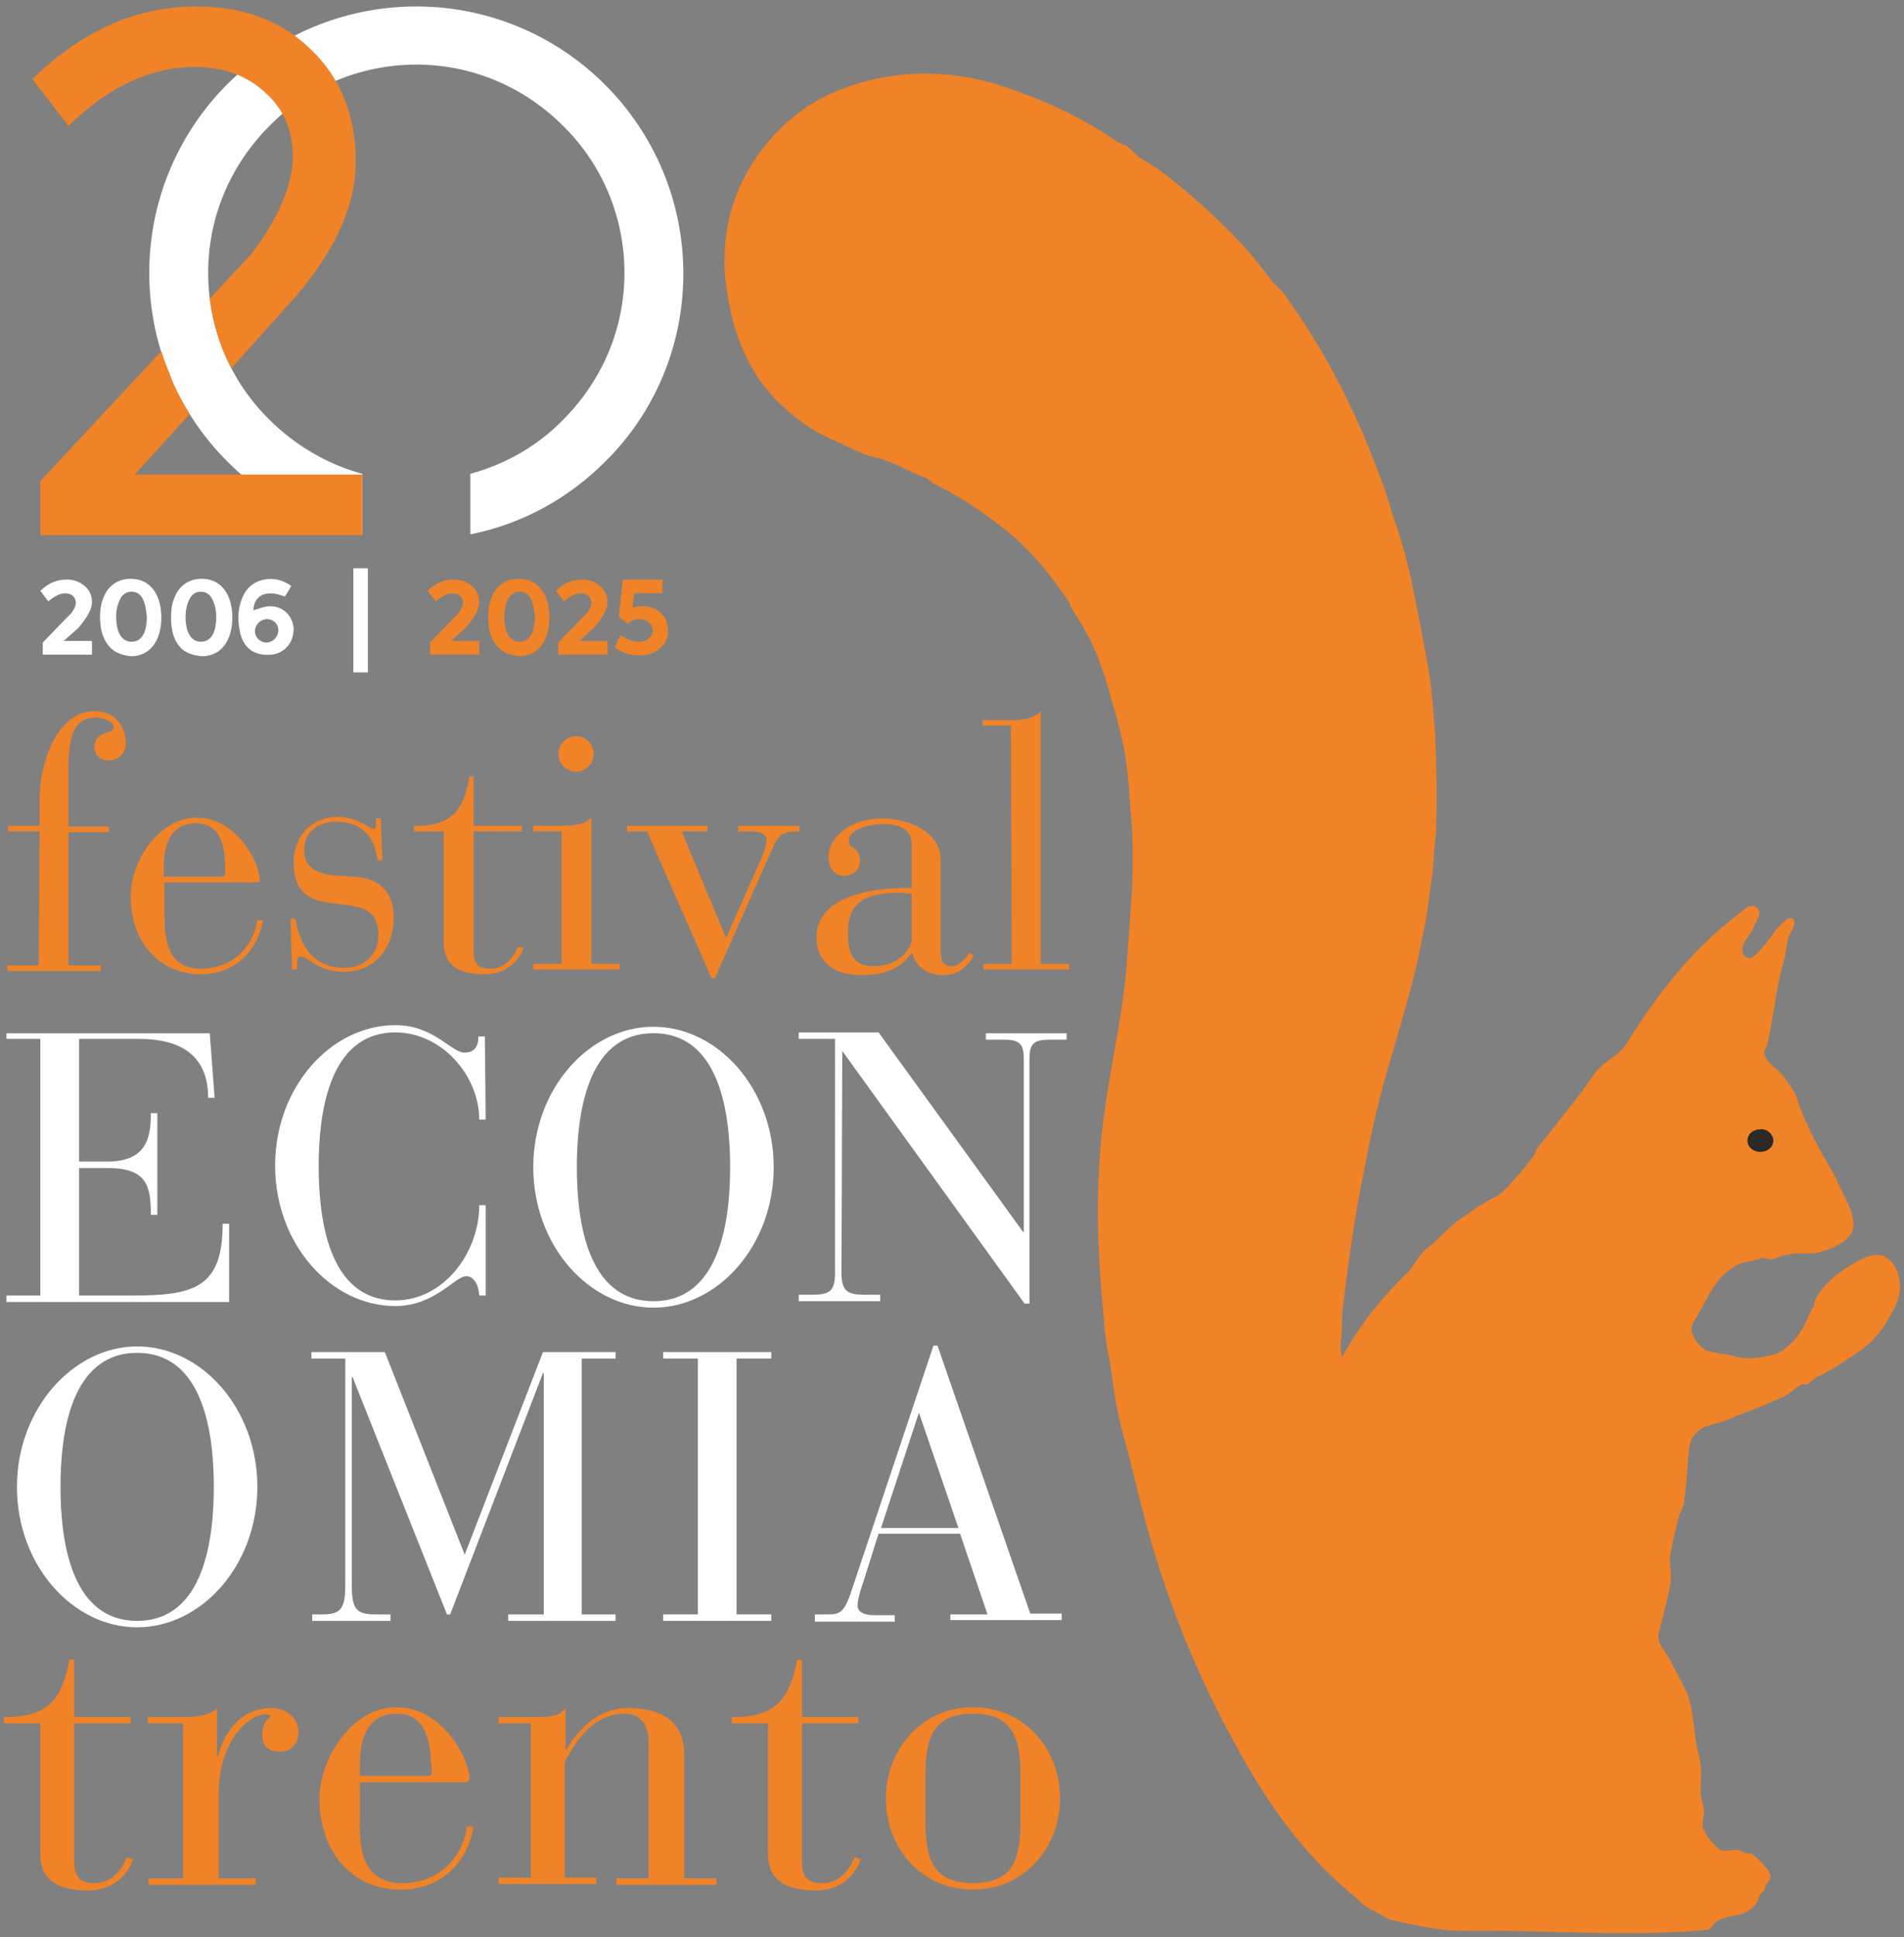 <?xml version="1.0" encoding="utf-8"?>
<!-- Generator: Adobe Illustrator 27.8.0, SVG Export Plug-In . SVG Version: 6.00 Build 0)  -->
<svg version="1.1" id="Layer_1" xmlns="http://www.w3.org/2000/svg" xmlns:xlink="http://www.w3.org/1999/xlink" x="0px" y="0px"
	 viewBox="0 0 236 240" style="enable-background:new 0 0 236 240;" xml:space="preserve">
<rect x="0" y="0" width="236" height="240" fill="#808080" stroke="none"/>
<style type="text/css">
	.st0{fill:#F08228;}
	.st1{fill:#2B2A29;}
	.st2{fill:#FEFEFE;}
	.st3{fill-rule:evenodd;clip-rule:evenodd;fill:#F08228;}
</style>
<g>
	<path class="st0" d="M227.5,145.8c0.7,1.9,2.8,4.8,2.1,6.7c-0.6,1.4-2.5,2.2-4,2.6c-1.2,0.4-2.5,0-3.8,0.3c-0.7,0.1-1.3,0.3-2,0.6
		c-0.6,0.1-1-0.3-1.6-0.1c-1,0.4-2.3,0.4-3.2,1c-2.3,1.3-3.3,3.8-4.6,6.1c-0.4,0.6-1,1.4-0.6,2.3c0.3,0.7,0.9,1.6,1.7,2
		c1.2,0.4,2.3,0.4,3.5,0.7c1.3,0.4,2.7,0.3,4,0c0.9-0.1,1.6-0.4,2.3-1c1-0.7,1.7-1.7,2.3-2.7c0.4-0.9,0.7-1.6,1.2-2.5
		c0.1-0.3,0.1-0.7,0.3-1c1.3-2.3,3.5-3.7,5.8-4.9c0.9-0.4,1.7-0.6,2.6-0.3c1.4,0.7,2,2.3,2,3.7c0.1,1.7-1,3.3-1.9,4.9
		c-0.9,1.3-2,2.5-3.3,3.3c-1.7,1.2-3.2,2.2-4.9,3c-0.4,0.1-0.9,0.7-1.4,1h-0.7c-1,0.6-1.7,1.4-2.6,1.7c-1.6,0.7-3.2,1.4-4.9,2
		c-0.6,0.1-1.2,0.6-1.7,0.7c-0.7,0.3-1.4,0.4-2.2,0.7c-1.4,0.3-2.3,1.4-2.5,2.6c-0.3,2.3-0.3,4.6-0.7,7.1c-0.1,0.6-0.6,1.3-0.7,1.9
		c-0.4,1.6-0.7,3-1,4.6c-0.1,1.3,0.3,2.5,0,3.7c-0.4,2-0.9,3.9-1.4,5.8c-0.1,0.6,0,1.2,0.3,1.6c1.2,1.7,1.9,3.3,2.9,5.2
		c1.3,2.5,1,5.3,1.7,8.1c0.4,1.3,0.4,2.6,0.3,3.9c-0.1,1,0.1,1.9,0.4,2.9c0.1,0.9-0.3,1.6-0.1,2.5c0.4,1,1.2,1.9,2,2.6
		c0.7,0.4,1.6,0,2.5,0.1c0.3,0.1,0.5,0.3,0.9,0.4c0.3,0.1,0.5-0.1,0.6,0c0.9,0.8,1.9,1.6,2.3,2.6c0.3,0.7-0.7,1.2-0.7,2
		c-0.1,0.1-0.4,0.3-0.6,0.6c-0.3,1.2-1.2,2-2.2,2.3c-1,0.3-2.2,0.3-3.2,1c-0.4,0.3-0.6,1-1.2,1c-9.8,0.9-19.6,0-29.4,0.1
		c-3.2,0.1-6.3-0.6-9.5-1.3c-0.9-0.3-1.7-0.9-2.6-1.3c-0.6-0.3-1.2-0.7-1.7-1.3c-6.8-5.5-11.4-12.1-15.4-19.6
		c-4.6-8.4-7.9-16.6-10.5-25.7c-1.2-4.2-2-8.1-3.2-12.3c-0.9-3.2-1.2-6.2-1.7-9.4c-0.4-1.7-0.6-3.5-0.7-5.2
		c-0.7-7.1-1-13.8-0.4-20.9c0.6-7.5,2.5-14.6,3.2-21.9c0.4-6.5,1.2-12.7,0.6-19.2c-0.3-3.5-0.4-6.8-1.3-10.2c0-0.4-0.3-0.9-0.3-1.3
		c-0.4-1.6-0.9-3-1.3-4.6c-0.6-2-1.3-3.9-2.2-5.8c-0.7-1.3-1.4-2.5-2.2-3.7l-0.4-0.9c-2-3-4-5.5-6.6-7.9c-3.2-2.7-6.5-5-10.2-6.8
		c-0.3-0.1-0.6-0.6-0.9-0.7c-2.2-0.7-3.9-2-6.2-2.5c-1.9-0.4-3.3-1.3-4.9-2c-3.2-1.3-5.8-3.3-8.2-5.9c-2.2-2.5-3.5-5.3-4.5-8.4
		c-0.6-2.3-1-4.6-1.2-6.9c-0.1-3.2,0.3-6.2,1.4-9.2c2.5-6.3,7.5-11.4,13.8-13.5c6.3-2.3,13.3-2.2,19.6,0c4.8,1.6,9.2,3.6,13.5,6.5
		c0.4,0.3,1,0.6,1.4,0.7c0.7,0.4,1.2,1.2,1.9,1.6c2.3,1.3,4.2,2.9,6.2,4.6c3.8,3.3,7.1,6.5,10.1,10.7l1.3,1.3
		c5.5,7.5,9.2,15.1,12.3,23.5c0.5,1.3,0.9,2.7,1.3,4c1.3,3.6,2.2,7.2,2.9,11c0.7,3.6,1.4,6.9,1.9,10.5c0.3,3.2,0.6,6.3,0.6,9.5
		c0.1,2.7,0.1,5.6,0,8.4c-0.1,1.2-0.3,2.3-0.3,3.5c-0.1,0.9-0.1,1.6-0.3,2.5c-0.3,2.6-0.6,4.9-1.2,7.5c-0.9,4.8-2.2,8.9-3.5,13.5
		c-1.6,5.2-2.7,9.9-3.7,15.3c-1.2,5.9-1.9,11.2-2.6,17c-0.1,0.9,0,1.7-0.1,2.6c0,0.9-0.3,1.7,0,2.6v0.6c2.3-4.2,5-7.5,8.4-10.8
		c0.7-0.9,1.2-1.9,2-2.6c1.7-1.3,2.9-2.9,4.6-4c1-0.6,1.7-1.3,2.6-1.7c0.3-0.3,0.7-0.4,1-0.6c1-0.4,2-1.4,2.7-2.3c1-1,1.7-2,2.5-3
		l0.4-0.9c2-2.5,3.8-4.8,5.6-7.1c1-1.3,1.6-2.7,3-3.6c0.9-0.7,1.7-1.2,2.3-2c4.3-6.9,8.7-12.5,15.3-17.3c0.3-0.1,0.6-0.1,0.9,0
		c0.4,0.3,0.6,0.7,0.4,1.2c-0.4,0.9-0.7,1.6-1.3,2.5c-0.4,0.6-0.9,1.3-0.7,2c0.1,0.4,0.6,0.9,1.2,0.6c1.7-1.2,2.5-3.3,4-4.5
		c0.3-0.3,1-0.6,1.2,0c0.1,0.6-0.3,1.2-0.6,1.7c-0.4,1-0.4,2.3-0.7,3.3c-1,3.3-1.2,6.6-2,10.1c0,0.4-0.6,1-0.4,1.4
		c0.4,1.4,2,1.9,2.7,3.2c0.6,0.9,1.2,1.6,1.4,2.5C223.8,139.4,225.8,142.9,227.5,145.8"/>
	<path class="st1" d="M219.8,141.3c0,0.8-0.7,1.4-1.6,1.4c-0.9,0-1.6-0.6-1.6-1.4s0.7-1.4,1.6-1.4
		C219,139.8,219.8,140.5,219.8,141.3z"/>
	<path class="st2" d="M5,128.7H0.8V128H26l0.6,8h-0.8c0-5.4-3.6-7.3-8.6-7.3H9.8v15.2h3.5c4.9,0,5.4-3,5.4-6h0.8v12.6h-0.8
		c0-3.6-0.5-5.8-5.4-5.8H9.8v15.8h6.5c7.7,0,11.3-0.9,11.3-8.9h0.8v9.7H0.8v-0.8H5V128.7L5,128.7z"/>
	<path class="st2" d="M60.2,138.7h-0.8c0-5.4-4.6-10.8-10.4-10.8c-8.4,0-9.5,10.4-9.5,16.6s1.1,16.6,9.5,16.6
		c6,0,10.4-5.9,10.4-11.8h0.8v11.2h-0.8c0-0.9-0.5-2.4-1.6-2.4c-1.4,0-3.9,3.7-8.8,3.7c-8,0-14.9-7.7-14.9-17.4
		c0-9.7,6.9-17.4,14.9-17.4c4.8,0,6.9,3.4,8.6,3.4c1.3,0,1.7-0.9,1.7-2h0.8L60.2,138.7L60.2,138.7z"/>
	<path class="st2" d="M81,127.2c8,0,14.9,7.7,14.9,17.4c0,9.7-6.9,17.4-14.9,17.4s-14.9-7.7-14.9-17.4C66.1,134.9,73,127.2,81,127.2
		z M81,161.2c8.4,0,9.5-10.4,9.5-16.6s-1.1-16.6-9.5-16.6s-9.5,10.4-9.5,16.6S72.6,161.2,81,161.2z"/>
	<path class="st2" d="M104.4,130.2L104.4,130.2l-0.1,27.5c0,2.3,0.8,2.7,2.9,2.7h1.9v0.8H99v-0.8h1.6c2.2,0,2.9-0.4,2.9-2.7v-29H99
		v-0.8h9.9l17.9,24.7h0.1v-21.3c0-1.9-0.4-2.5-2.5-2.5h-2.2v-0.8h10v0.8h-2.1c-2.1,0-2.5,0.6-2.5,2.5v30.2H127L104.4,130.2
		L104.4,130.2z"/>
	<path class="st2" d="M17,166.8c8,0,14.9,7.7,14.9,17.4c0,9.7-6.9,17.4-14.9,17.4c-8,0-14.9-7.7-14.9-17.4
		C2.1,174.5,9.1,166.8,17,166.8z M17,200.8c8.4,0,9.5-10.4,9.5-16.6c0-6.2-1.1-16.6-9.5-16.6c-8.4,0-9.5,10.4-9.5,16.6
		C7.5,190.4,8.6,200.8,17,200.8z"/>
	<path class="st2" d="M42.8,168.3h-4.2v-0.8h9.1l9.9,25.1l9.7-25.1h9v0.8h-4.2V200h4.2v0.8H63V200h4.4v-29.9h-0.1L55.8,200h-0.4
		l-11.7-29.4h-0.1v25.5c0,3.1,0.4,3.9,2.9,3.9h1.9v0.8h-9.7V200h1.2c2.5,0,2.9-0.8,2.9-3.9L42.8,168.3L42.8,168.3z"/>
	<path class="st2" d="M86.5,168.3h-4.3v-0.8h13.4v0.8h-4.3V200h4.3v0.8H82.2V200h4.3V168.3z"/>
	<path class="st2" d="M119,190h-10.1L107,196c-0.3,0.9-0.7,2.1-0.7,2.9c0,0.7,0.6,1.2,2.1,1.2h2.5v0.8H101V200h1.5
		c1.5,0,2.1-0.1,3-2.8l10.2-30.5h0.5l11.5,33.2h3.9v0.8h-13.8V200h4.6L119,190L119,190z M113.9,175L113.9,175l-4.7,14.3h9.6
		L113.9,175L113.9,175z"/>
	<path class="st0" d="M4.9,103H1v-0.7h3.9v-3c0-5.5,2.5-11.2,6.8-11.2c2.7,0,3.9,2,3.9,4c0,1-0.7,2.1-2.1,2.1s-1.8-0.9-1.8-1.7
		c0-2,2.4-1.5,2.4-2.4c0-0.6-1-1.2-2.2-1.2c-2.1,0-3.4,1.2-3.4,6v7.5h5v0.7h-5v16.5h4v0.7H0.9v-0.7h3.9L4.9,103L4.9,103L4.9,103z"/>
	<path class="st0" d="M20.4,113.4c0,3.1,0.4,6.6,4.5,6.6c3.7,0,6.4-2.4,7-6h0.7c-0.7,4-3.7,6.7-7.7,6.7c-5.1,0-8.7-3.9-8.7-9.7
		c0-4.2,3.4-9.7,8.2-9.7c5.1,0,7.8,5.8,7.8,7.6c0,0.3-0.1,0.4-0.4,0.4H20.4V113.4z M27.9,107.4c0-2.8-0.7-5.4-3.6-5.4
		c-3.1,0-4,2.6-4,5.4v1.2h7.3c0.2,0,0.3-0.1,0.3-0.3L27.9,107.4L27.9,107.4z"/>
	<path class="st0" d="M36,113.8h0.6c0.4,2.2,1.5,6.1,6.1,6.1c2.4,0,4.2-1.6,4.2-4.1c0-3.4-2.6-3.5-4.9-3.8c-2.8-0.3-5.6-0.7-5.6-5.2
		c0-3.1,2.1-5.6,5.5-5.6c2.4,0,4,1.5,4.4,1.5c0.3,0,0.3-0.3,0.3-0.9v-0.4h0.6l0.2,5.2h-0.6c-0.3-2.5-1.6-4.8-5.1-4.8
		c-2.2,0-4,1.2-4,3.5c0,2.3,1.7,3.1,4.6,3.2l1.5,0.1c3.5,0.2,5,2.1,5,5.1c0,4.1-2.7,6.7-6.1,6.7c-3.4,0-4.5-1.9-5.4-1.9
		c-0.6,0-0.4,0.7-0.5,1.6h-0.6L36,113.8L36,113.8L36,113.8z"/>
	<path class="st0" d="M55.1,103h-3.8v-0.7c4.5,0.1,6.2-1.8,6.9-6.1h0.5v6.1h6v0.7h-6v14.7c0,1.8,0.7,2.3,2.1,2.3
		c2.2,0,3.1-2,3.4-2.7l0.7,0.1c-0.3,1-1.6,3.3-4.8,3.3c-3.1,0-5.1-1-5.1-3.9V103z"/>
	<path class="st0" d="M69.6,103h-3.5v-0.7h3.5c1.4,0,2.8-0.1,3.7-1v18.1h3.5v0.7H66.1v-0.7h3.5V103z M71.4,91.2c1.2,0,2.2,1,2.2,2.2
		s-1,2.2-2.2,2.2c-1.2,0-2.2-1-2.2-2.2S70.2,91.2,71.4,91.2z"/>
	<path class="st0" d="M80.2,103h-2.5v-0.7h10v0.7h-3.2l5.5,13.2l4.3-9.7c0.5-1.1,0.7-1.9,0.7-2.4c0-1-1.2-1.1-2-1.1h-1.5v-0.7h7.6
		v0.7c-2,0-2.5,0.2-3.4,2.2l-7.1,16h-0.4L80.2,103L80.2,103z"/>
	<path class="st0" d="M116.6,117.8c0,0.8,0.1,1.9,1.3,1.9c1,0,1.6-0.8,2.3-1.7l0.5,0.4c-0.8,1.4-2,2.4-3.8,2.4
		c-2.1,0-3.5-1.2-3.8-2.7h-0.1c-1.5,2-3.4,2.7-6.3,2.7c-3.4,0-5.5-1.7-5.5-4.7c0-4.9,6.5-6.1,11-6.1h0.8v-5.4c0-2.1-1.9-2.5-3.6-2.5
		c-1.3,0-4.2,0.5-4.2,2.1c0,1,1.4,0.6,1.4,2.5c0,1.1-0.9,1.8-2,1.8c-1.2,0-1.9-1-1.9-2.4c0-2.2,2.4-4.7,6.7-4.7
		c3.3,0,7.2,1.7,7.2,5.1L116.6,117.8L116.6,117.8L116.6,117.8z M112.2,110.6c-3.2,0-7.1,0.1-7.1,4.8c0,2.4,0.4,4.3,3.2,4.3
		c3.3,0,4.7-2.4,4.7-3.3v-5.7H112.2z"/>
	<path class="st0" d="M125.3,89.9h-3.5v-0.7h3.5c1.4,0,2.8-0.1,3.7-1.1v31.3h3.5v0.7h-10.6v-0.7h3.5L125.3,89.9L125.3,89.9z"/>
	<path class="st0" d="M4.9,213.5H0.5v-0.8c5.3,0.1,7.2-2.1,8.1-7.1h0.6v7.1h7v0.8h-7v17.1c0,2.1,0.9,2.7,2.5,2.7
		c2.5,0,3.7-2.3,4-3.2l0.8,0.2c-0.4,1.2-1.8,3.9-5.6,3.9c-3.6,0-5.9-1.2-5.9-4.5V213.5L4.9,213.5z"/>
	<path class="st0" d="M22.6,213.5h-4.3v-0.8h4.3c1.6,0,3.3-0.1,4.3-1.1v6H27c0.6-2.3,2.4-6,6.6-6c1.9,0,3.4,1.2,3.4,3
		c0,1.3-0.8,2.4-2.3,2.4c-1.7,0-2.2-0.9-2.2-2.2c0-1.1,0.6-1.9,1.1-2.2c-0.2-0.2-0.5-0.2-0.7-0.2c-2.1,0-5.8,3.3-5.8,9.9v10.4h4.6
		v0.8H18.4v-0.8h4.3V213.5z"/>
	<path class="st0" d="M44.6,225.6c-0.1,3.6,0.5,7.7,5.2,7.7c4.3,0,7.4-2.8,8.1-7h0.8c-0.8,4.7-4.3,7.8-9,7.8
		c-6,0-10.1-4.6-10.1-11.3c0-4.9,4-11.3,9.5-11.3c6,0,9.1,6.7,9.1,8.8c0,0.3-0.2,0.5-0.5,0.5H44.6V225.6z M53.4,218.6
		c0-3.3-0.9-6.3-4.2-6.3c-3.6,0-4.6,3-4.6,6.3v1.4h8.5c0.3,0,0.4-0.2,0.4-0.4V218.6z"/>
	<path class="st0" d="M65.8,213.5h-4v-0.8h4c2.4,0,3.4,0,4.3-1.1v5.2h0.1c1.3-2.4,3.9-5.2,7.6-5.2c5.4,0,7,2.7,7,5.7v15.4h4v0.8
		H76.4v-0.8h4V216c0-2.8-1.4-3.7-3-3.7c-4.3,0-6.5,4.3-7.4,6v14.3h3.9v0.8H61.8v-0.8h4L65.8,213.5L65.8,213.5z"/>
	<path class="st0" d="M95.1,213.5h-4.4v-0.8c5.3,0.1,7.2-2.1,8.1-7.1h0.6v7.1h7v0.8h-7v17.1c0,2.1,0.9,2.7,2.5,2.7
		c2.5,0,3.7-2.3,4-3.2l0.8,0.2c-0.4,1.2-1.8,3.9-5.6,3.9c-3.6,0-5.9-1.2-5.9-4.5V213.5L95.1,213.5z"/>
	<path class="st0" d="M120.6,211.5c6.6,0,10.8,5.4,10.8,11.3c0,5.8-4.2,11.3-10.8,11.3s-10.8-5.4-10.8-11.3
		C109.8,217,114,211.5,120.6,211.5z M126.5,220.8c0-4.4-0.2-8.5-5.9-8.5s-5.9,4.1-5.9,8.5v4c0,4.4,0.2,8.5,5.9,8.5s5.9-4.1,5.9-8.5
		V220.8z"/>
	<path class="st2" d="M7.9,79.4h3.5v1.7H5.3v-1.5l2.9-3c0.3-0.3,0.5-0.5,0.6-0.6c0.1-0.1,0.2-0.3,0.4-0.6c0.1-0.2,0.2-0.5,0.2-0.7
		c0-0.7-0.5-1.2-1.3-1.2c-0.6,0-1.3,0.3-2.1,1l-1-1.3c1-1,2.1-1.4,3.3-1.4c0.9,0,1.6,0.3,2.2,0.8c0.6,0.5,0.9,1.2,0.9,2
		c0,0.9-0.6,1.9-1.7,3.2L7.9,79.4L7.9,79.4z M14.1,80.6c-1.2-0.9-1.7-2.4-1.7-4.1c0-0.9,0.1-1.7,0.4-2.4c0.5-1.4,1.7-2.4,3.4-2.4
		c2.6,0,3.8,2.2,3.8,4.8s-1.2,4.8-3.8,4.8C15.4,81.2,14.7,81,14.1,80.6L14.1,80.6z M17.7,74.2c-0.3-0.6-0.8-0.9-1.4-0.9
		c-0.6,0-1.1,0.3-1.4,0.9c-0.3,0.6-0.5,1.3-0.5,2.2c0,1.8,0.6,3.1,1.9,3.1s1.9-1.2,1.9-3.1C18.1,75.5,18,74.8,17.7,74.2z M22.8,80.6
		c-1.2-0.9-1.6-2.4-1.6-4.1c0-0.9,0.1-1.7,0.4-2.4c0.5-1.4,1.7-2.4,3.4-2.4c2.6,0,3.8,2.2,3.8,4.8s-1.2,4.8-3.8,4.8
		C24.1,81.2,23.4,81,22.8,80.6L22.8,80.6z M26.3,74.2c-0.3-0.6-0.8-0.9-1.4-0.9c-0.6,0-1.1,0.3-1.4,0.9c-0.3,0.6-0.5,1.3-0.5,2.2
		c0,1.8,0.6,3.1,1.9,3.1c1.3,0,1.9-1.2,1.9-3.1C26.8,75.5,26.6,74.8,26.3,74.2z M43.8,83.3V70.4h1.8v12.9H43.8z"/>
	<path class="st2" d="M36.1,72.6c-0.3,0.5-0.5,0.9-0.8,1.3c-2.3-0.9-3.8-0.2-3.9,1.7c0.7-0.2,1.4-0.5,2.1-0.5c1.6,0,2.8,1.2,2.9,2.8
		c0,1.7-1.1,3-2.7,3.2c-2.2,0.2-3.6-0.8-4-3c-0.3-1.6-0.2-3.1,0.6-4.6C31.4,71.6,34.1,71.1,36.1,72.6z M33,79.6
		c0.8,0,1.5-0.7,1.5-1.5c0-0.8-0.6-1.4-1.4-1.4c-0.8,0-1.5,0.7-1.5,1.5C31.6,79,32.3,79.6,33,79.6z"/>
	<path class="st0" d="M55.9,79.4h3.5v1.7h-6.1v-1.5l2.9-3c0.3-0.3,0.5-0.5,0.6-0.6c0.1-0.1,0.2-0.3,0.4-0.6c0.1-0.2,0.2-0.5,0.2-0.7
		c0-0.7-0.5-1.2-1.3-1.2c-0.6,0-1.3,0.3-2.1,1l-1-1.3c1-1,2.1-1.4,3.3-1.4c0.9,0,1.6,0.3,2.2,0.8c0.6,0.5,0.9,1.2,0.9,2
		c0,0.9-0.6,1.9-1.7,3.2L55.9,79.4L55.9,79.4z M62.2,80.6c-1.2-0.9-1.7-2.4-1.7-4.1c0-0.9,0.1-1.7,0.4-2.4c0.5-1.4,1.7-2.4,3.4-2.4
		c2.6,0,3.8,2.2,3.8,4.8c0,2.6-1.2,4.8-3.8,4.8C63.5,81.2,62.8,81,62.2,80.6L62.2,80.6z M65.8,74.2c-0.3-0.6-0.8-0.9-1.4-0.9
		c-0.6,0-1.1,0.3-1.4,0.9c-0.3,0.6-0.5,1.3-0.5,2.2c0,1.8,0.6,3.1,1.9,3.1c1.3,0,1.9-1.2,1.9-3.1C66.2,75.5,66.1,74.8,65.8,74.2z"/>
	<path class="st0" d="M71.8,79.4h3.5v1.7h-6.1v-1.5l2.9-3c0.3-0.3,0.5-0.5,0.6-0.6s0.2-0.3,0.4-0.6c0.1-0.2,0.2-0.5,0.2-0.7
		c0-0.7-0.5-1.2-1.3-1.2c-0.6,0-1.3,0.3-2.1,1l-1-1.3c1-1,2.1-1.4,3.3-1.4c0.9,0,1.6,0.3,2.2,0.8c0.6,0.5,0.9,1.2,0.9,2
		c0,0.9-0.6,1.9-1.7,3.2L71.8,79.4L71.8,79.4z M81.9,75.9c0.6,0.6,0.9,1.3,0.9,2.2s-0.3,1.7-1,2.2c-0.6,0.6-1.5,0.9-2.5,0.9
		c-1.1,0-2.2-0.3-3.1-1l0.7-1.5c0.8,0.5,1.5,0.8,2.3,0.8c1,0,1.7-0.6,1.7-1.4c0-0.8-0.7-1.4-1.6-1.4c-0.6,0-1.1,0.2-1.5,0.6
		l-1.1-0.9l0.5-4.6h4.9v1.7h-3.5l-0.2,1.8c0.4-0.2,0.8-0.2,1.2-0.2C80.6,75.1,81.3,75.4,81.9,75.9L81.9,75.9z"/>
	<path class="st2" d="M51.6,0.8c9.1,0,17.4,3.7,23.4,9.7c6,6,9.7,14.3,9.7,23.4S81,51.3,75,57.2c-4.5,4.5-10.2,7.7-16.7,9v-7.5
		c4.4-1.2,8.4-3.5,11.5-6.7c4.7-4.7,7.6-11.1,7.6-18.2s-2.9-13.6-7.6-18.2c-4.7-4.7-11.1-7.6-18.2-7.6s-13.6,2.9-18.2,7.6
		c-4.7,4.7-7.6,11.1-7.6,18.2s2.9,13.6,7.6,18.2c3.1,3.1,7.1,5.5,11.5,6.7v7.5c-6.4-1.3-12.2-4.5-16.7-9c-6-6-9.7-14.3-9.7-23.4
		s3.7-17.4,9.7-23.4C34.2,4.5,42.5,0.8,51.6,0.8z"/>
	<path class="st3" d="M20,43.5L5,59.6v6.7h39.9v-7.5H16.7l6.8-7.5c-0.9-1.5-1.8-3.1-2.4-4.8C20.7,45.5,20.3,44.5,20,43.5 M35.6,37.9
		c5.7-6.2,8.5-12.2,8.5-17.9S42.2,9.6,38.5,6.1c-3.7-3.6-8.4-5.3-14.2-5.3c-7.4,0-14.1,3-20.3,9l4.5,5.8c5-4.9,10.2-7.3,15.7-7.3
		c3.4,0,6.3,1,8.6,3.1c2.4,2.1,3.5,4.8,3.5,8.1c0,3.9-2.6,8.7-5.1,11.9C30,32.7,28.2,34.6,26,37c0.3,2.3,0.9,4.6,1.8,6.8
		c0.3,0.6,0.5,1.2,0.9,1.8L35.6,37.9L35.6,37.9L35.6,37.9z"/>
</g>
</svg>
